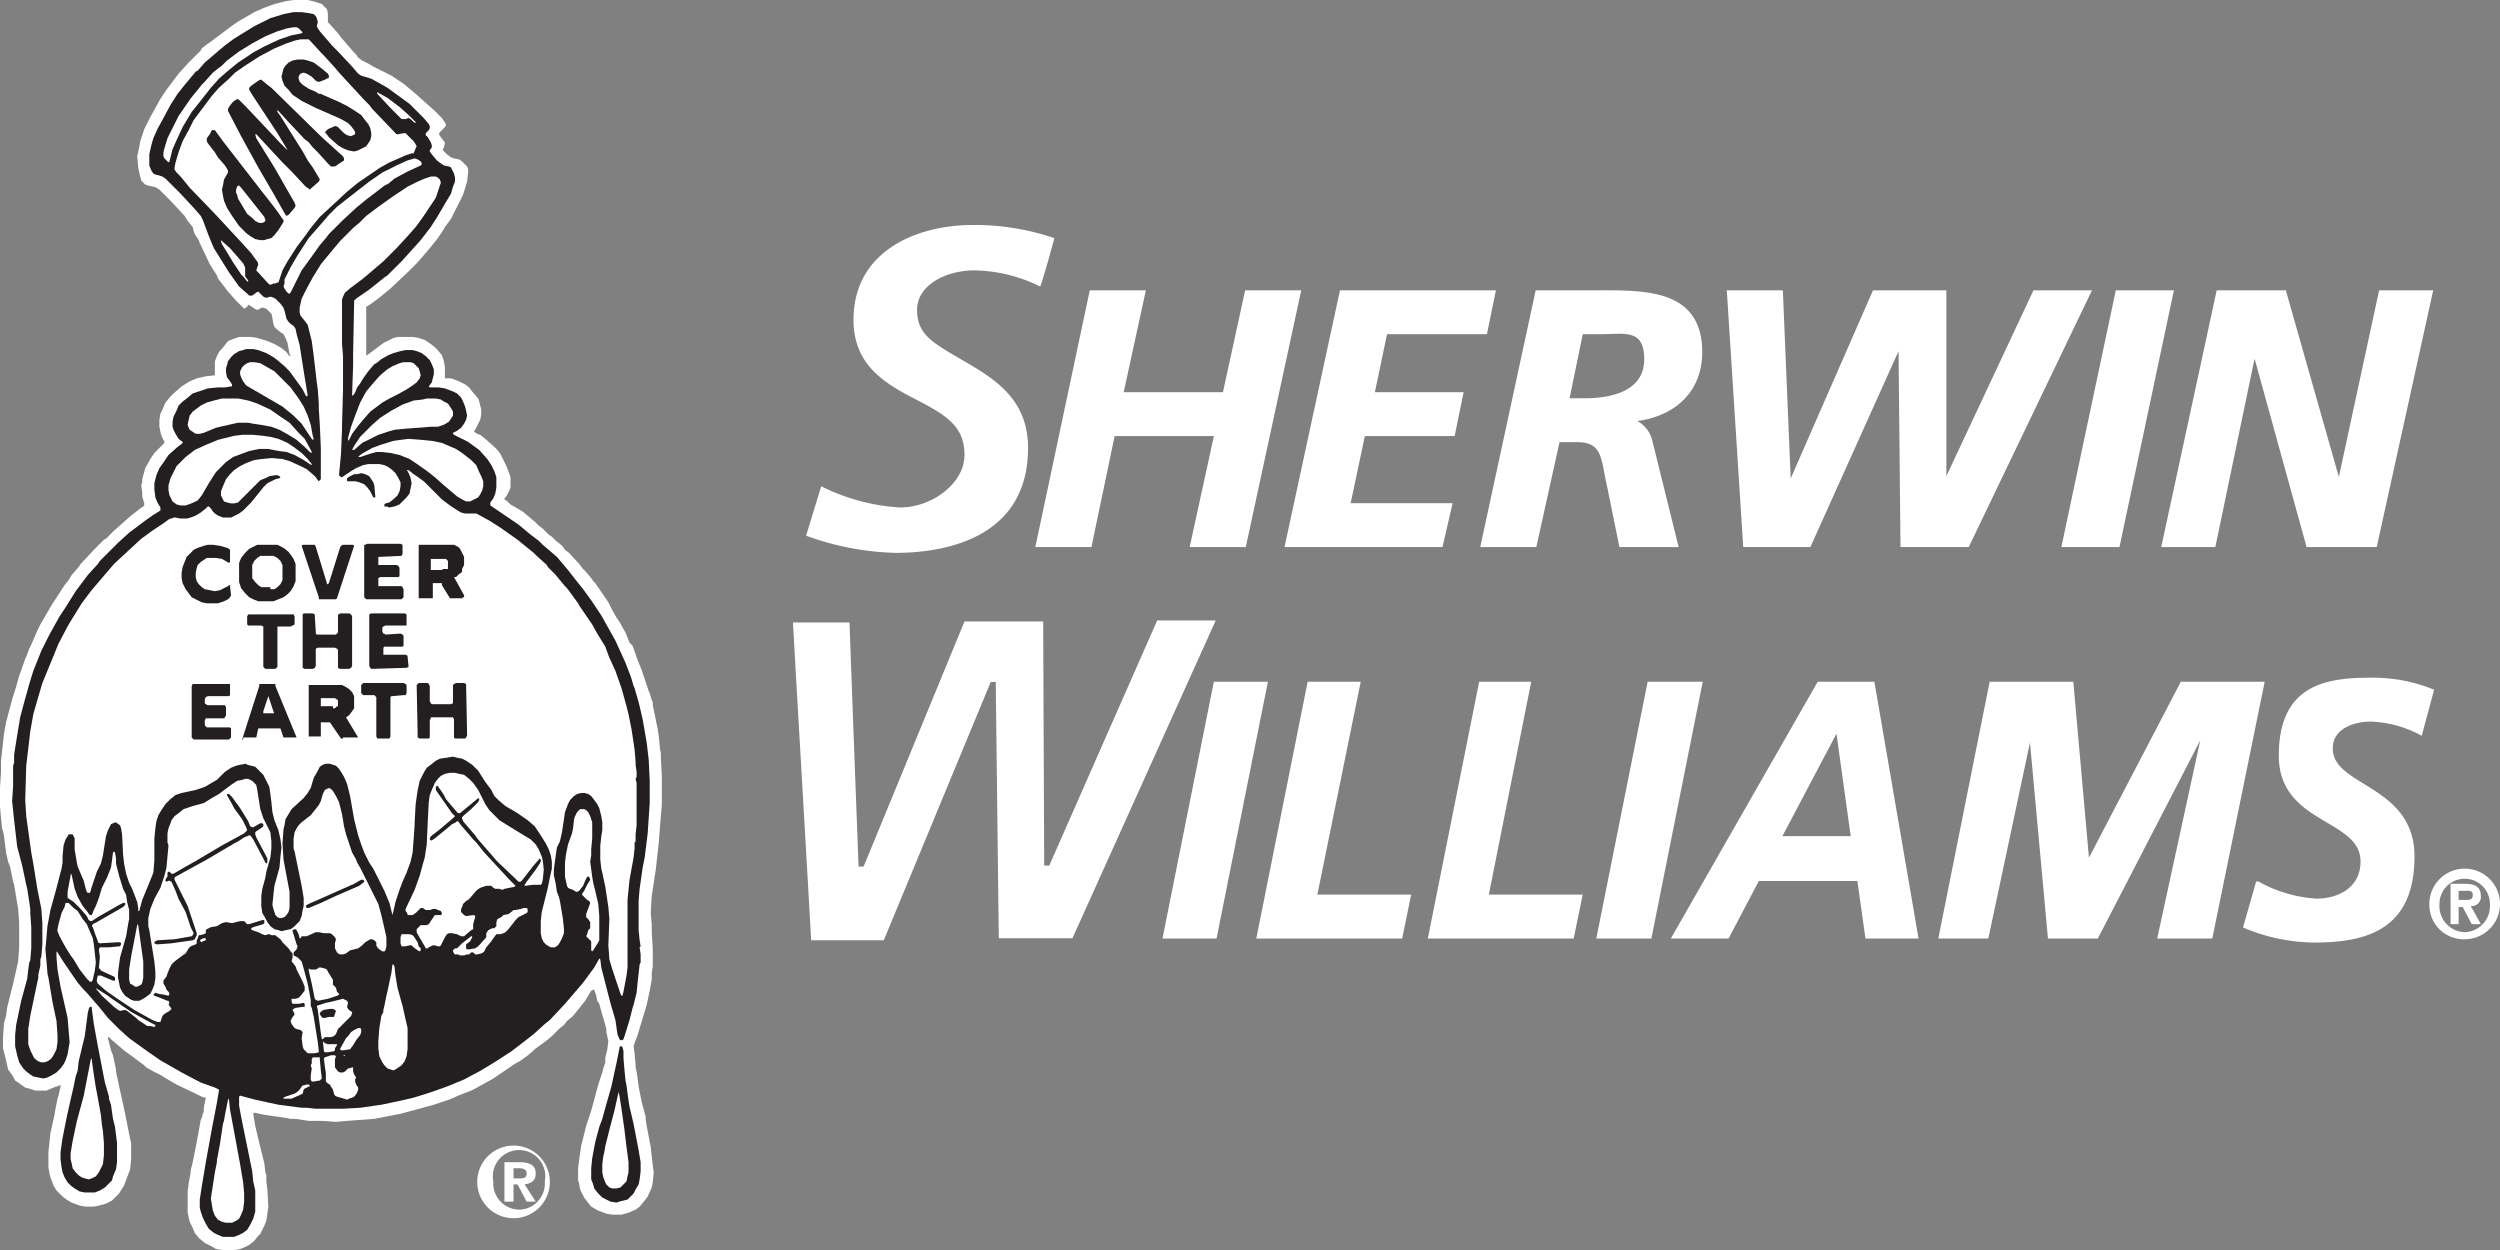 <svg xmlns="http://www.w3.org/2000/svg" viewBox="0 0 247.8 123.9"><rect x="0" y="0" width="247.8" height="123.9" fill="#808080" stroke="none"/><defs><style>.a,.c,.d{fill:#fff;}.b{fill:#231f20;}.c{isolation:isolate;}.d{stroke:#fff;stroke-miterlimit:3.86;stroke-width:0.45px;}</style></defs><polygon class="a" points="22.9 123.9 22 123.9 21.4 123.8 20.9 123.5 20.3 123.2 19.7 122.7 19.3 122.2 19.1 121.7 18.8 121.1 18.6 120.2 18.6 119.6 18.6 118.6 18.6 118.4 18.6 118.1 18.7 117.3 18.9 116.2 18.9 116 19.1 115.2 19.5 113.2 19.9 111 20 110.8 20.1 110.4 20.2 110.2 20.2 109.8 20.3 109.3 20.4 108.8 20.3 108.8 20 108.7 17.5 107.5 16.3 106.8 16 106.6 15.2 106.2 14.5 105.8 14.3 105.6 13.1 104.7 12.4 104.2 11.1 103.1 10.8 102.8 10.7 102.8 10.7 102.9 11 104.1 11.2 104.6 11.5 106 11.5 106.2 11.6 106.7 11.9 108.1 12.3 109.9 12.8 112.4 12.9 112.9 13 113.3 13 114 13 114.9 12.9 115.9 12.6 116.7 12.3 117.5 11.8 118.3 11.1 119 10.5 119.3 9.8 119.5 9.3 119.6 8.5 119.6 7.9 119.5 7.1 119.2 6.6 118.9 6.2 118.6 5.6 118 5.3 117.5 5 116.7 4.9 116.3 4.8 115.7 4.8 114.2 5 112.3 5.4 110.5 5.5 109.9 5.7 108.9 5.8 108.6 6 107.7 6 107.5 5.9 107.6 5.3 107.8 4.6 108.1 4.2 108.1 3.5 108.1 2.9 107.9 2.5 107.8 1.8 107.3 1.5 107.1 1.3 106.7 0.8 106 0.6 105.1 0.4 104.3 0.3 103.9 0.3 103.8 0.3 102.8 0.4 101.4 0.6 100.7 0.7 99.9 1.3 97.5 1.8 95.3 1.9 93.9 1.9 93.3 1.9 92.7 1.9 92.5 1.9 91.5 1.8 90.1 1.4 87.7 1.3 87.4 1 85.9 0.8 85.4 0.6 84.5 0.4 82.9 0.3 82.4 0.2 82.1 0 80 0 78.4 0 78.1 0.1 76.5 0.1 76 0.1 75.4 0.4 72.7 0.6 71.6 1 70.1 1.3 69 1.5 68.4 1.9 67 2.5 65.3 2.6 65.1 2.9 64.3 3.1 63.9 3.7 62.5 3.8 62.3 4 61.9 5.1 60 6.4 58 6.8 57.5 7.1 57 7.8 56.2 8 55.9 9.3 54.5 9.5 54.3 9.7 54.1 9.9 53.9 10.3 53.5 10.5 53.4 11.3 52.6 13 51.1 13.9 50.4 14.2 50.2 14.3 50.1 14.3 49.9 14.1 49.2 14.1 48.8 14 48.1 14.1 47.8 14.1 47.5 14.2 47.1 14.4 46.4 14.9 45.5 15.3 44.9 16 44.2 16.3 43.9 16.3 43.8 16 43.2 15.9 42.8 15.8 42.3 15.8 41.6 15.9 41 16.1 40.6 16.4 39.9 16.9 39.3 17.2 39 18 38.3 18.8 37.8 19.5 37.5 20.4 37.3 21.3 37.2 21.3 37.1 21.3 37 21.3 36.8 21.3 36.2 21.3 35.8 21.5 35.3 21.7 34.9 22.3 34.2 22.6 33.8 23.1 33.6 23.7 33.4 24.1 33.4 24.9 33.4 25.5 33.5 26.5 33.8 27.2 34.1 27.9 34.5 28.4 34.9 28.6 35.2 28.7 35.3 28.8 35.3 28.7 35.1 28.5 34 28.3 33.5 28.1 33.1 27.9 33 27.4 32.6 27.2 32.4 27.1 32.1 27 31.5 26.9 31.1 26.6 30.8 26.4 30.6 26.1 30.5 25.9 30.5 25.6 30.7 25.4 30.7 25.1 30.5 24.8 30.3 24.6 30.2 24.5 30.4 24.2 30.6 24.1 30.5 23.8 30.2 23.4 29.8 22.6 28.9 21.6 27.6 21.5 27.3 20.8 26.2 20 24.5 19.8 24.1 19.7 23.8 19.3 23.2 19.2 22.9 19.1 22.5 18.6 21.9 18.3 21.4 17 20 16.9 19.9 16.7 19.7 16.1 19.1 15.8 18.8 15.5 18.6 15.2 18.5 14.7 18.4 14.4 18.3 14.2 18.1 14 17.9 13.8 17.1 13.7 16.6 13.6 15.5 13.8 14.6 13.9 14 14.3 12.8 14.7 12 14.9 11.6 15.4 10.7 15.9 9.8 16.3 9.2 16.5 8.9 17.7 7.3 18.7 6.2 19 5.9 19.3 5.6 19.9 5 20 4.8 20.5 4.4 20.8 4.2 21.2 3.9 22.8 2.7 23.5 2.2 24 1.9 25.4 1.1 25.7 1 26.1 0.8 27.2 0.4 28.4 0.1 29.1 0 30.5 0 31.3 0.2 31.9 0.4 32.2 0.7 32.4 0.9 32.5 1.3 32.5 1.8 32.5 2 32.5 2.2 32.7 2.4 33.5 3.3 33.8 3.7 34.4 4.4 35 5.1 35.3 5.4 35.5 5.7 35.9 6 36.5 6.3 37 6.6 37.8 7 38.8 7.5 40 8.3 41.2 9.3 43.1 11 43.8 11.7 44.2 12.3 44.2 12.4 44.1 12.6 43.8 12.9 43.6 13.1 43.5 13.3 43.7 13.6 44 14 44.1 14.1 44.1 14.2 44 14.6 43.9 14.8 43.9 14.9 44.3 15.3 44.7 15.6 45 15.7 45.5 15.8 45.8 16 46 16.2 46.3 16.5 46.4 16.8 46.4 17.1 46.3 18 45.9 19.3 45.3 20.5 44.7 21.7 44.1 22.5 44 22.7 44 22.7 43.6 23.3 43.4 23.6 42.6 24.6 41.4 26 40.8 26.6 40.5 26.9 38.7 28.6 37.6 29.5 36.8 30.1 36.5 30.3 36.3 30.4 36.3 30.6 36.3 35.1 36.3 35.2 36.4 35.2 37.2 34.6 38 34 38.6 33.7 39 33.5 39.4 33.4 40.1 33.4 40.9 33.4 41.5 33.5 42.1 33.7 42.7 34.1 43.2 34.5 43.8 35.2 44 35.8 44.1 36.4 44.1 36.8 44.1 37.4 44.1 37.5 44.2 37.5 44.7 37.5 45.5 37.8 46.1 38.1 46.5 38.4 46.8 38.8 47.4 39.5 47.5 39.8 47.7 40.6 47.7 41.1 47.6 41.6 47.3 42.2 47.1 42.6 47 42.7 47 42.8 47.3 43 47.6 43.1 48.1 43.5 49 44.3 49.3 44.6 49.6 45 49.8 45.4 50.2 46.2 50.5 47 50.6 47.3 50.6 48.3 50.5 48.6 50.3 49 50.1 49.3 50 49.4 50 49.5 50.3 49.7 50.6 50 51.8 50.7 53 51.7 53.4 52.1 53.8 52.4 54.4 53 54.7 53.2 54.9 53.4 55.1 53.6 55.6 54 55.8 54.2 56 54.5 56.4 54.8 57.5 56 57.5 56 57.7 56.3 58 56.6 58.6 57.3 58.8 57.6 59 57.8 60.1 59.4 60.3 59.7 60.7 60.5 61.1 61.2 61.3 61.5 61.5 61.8 61.6 62 62 62.7 62.4 63.7 62.7 64 63.3 65.7 63.4 65.9 63.6 66.4 64.3 68.5 64.4 68.7 64.6 69.4 64.7 69.6 64.7 69.9 65.2 72.3 65.3 73 65.4 74 65.4 74.2 65.5 74.6 65.5 75 65.6 76.9 65.6 77.1 65.6 77.3 65.6 77.4 65.6 77.9 65.6 78.2 65.6 79.2 65.6 79.8 65.5 80.9 65.3 83.5 65 86.2 64.6 88.8 64.5 90.5 64.6 91.6 64.6 92 64.6 92.4 64.7 94 64.7 94.5 64.7 94.7 64.7 95.8 64.6 96.4 64.6 97.1 64.4 98.2 64.1 99.6 63.2 102.6 62.9 103.4 62.8 103.7 62.9 104.4 63 105.6 63 105.8 63.1 106.2 63.2 106.9 63.3 107.7 63.6 109.2 64 110.7 64 111 64.1 111.6 64.5 113.7 64.7 115.5 64.8 116.2 64.7 117.2 64.6 117.7 64.2 118.6 63.9 119 63.4 119.6 63 119.9 62.3 120.2 61.6 120.4 61.2 120.4 60.7 120.4 60.1 120.3 59.3 120 58.6 119.6 58.2 119.1 57.9 118.7 57.5 117.9 57.4 117.3 57.3 117 57.3 116.3 57.3 116 57.3 115.8 57.4 115 57.6 113.6 58.1 111.6 58.6 110.1 59.3 107.5 59.4 107.2 59.7 106.3 59.8 105.9 60 105.3 60 104.8 60.2 104 60.3 103.2 60.1 102.3 60.1 102 60 101.6 59.8 100.9 59.7 100.6 59.4 99.5 59.2 99.2 59.1 98.7 59 98.4 58.9 98.1 58.8 98.1 58.6 98.2 58 99.2 56.8 100.7 56.2 101.2 55.9 101.6 55.5 101.9 55.1 102.3 54.7 102.7 54.1 103.2 53 104 52.8 104.2 52.2 104.7 51.9 104.9 51.5 105.2 51.1 105.4 48.9 106.9 47.1 107.9 46.7 108.1 45.4 108.6 45.2 108.7 44.5 109 44.2 109.1 43 109.5 39.7 110.4 37.1 110.9 35.8 111 34.4 111.1 33.3 111.2 31.9 111.1 30.6 111.1 29.3 110.9 28.8 110.9 28.3 110.8 26.9 110.6 26.2 110.5 25.3 110.3 25.2 110.3 25.1 110.4 25.3 111.6 25.7 113.3 25.8 113.7 26.2 115.3 26.3 116.2 26.4 116.5 26.4 116.8 26.4 117.1 26.5 117.9 26.6 119.6 26.5 120.3 26.4 121 26.2 121.5 25.8 122.3 25.5 122.6 25.2 123 24.7 123.4 24.3 123.6 23.8 123.8 23.3 123.9 22.9 123.9 22.9 123.9"/><polygon class="b" points="22.7 122.6 22.1 122.6 21.6 122.4 21.2 122.2 20.7 121.8 20.4 121.3 20.1 120.7 19.9 120.1 19.8 119.7 19.8 118.9 20 117.6 20.4 115.2 21 111.9 21.5 109.3 21.7 108.1 21.7 108 21.3 107.8 19.9 107.3 18 106.3 15.9 105.1 14.6 104.2 12.8 102.9 11.8 102 10.7 100.9 9.9 99.9 8.6 98.4 8.3 98.1 7.7 97.4 6.4 95.5 6.2 95.2 5.7 94.4 5.6 94.3 5.6 94.4 5.6 94.9 5.7 96.1 6 97.8 6.7 100.9 6.8 102.1 6.9 103.3 6.8 103.9 6.7 104.5 6.5 105.1 6.3 105.5 6 105.9 5.6 106.3 5.1 106.6 4.7 106.8 4.3 106.9 3.8 106.8 3.3 106.7 3 106.5 2.6 106.2 2.3 105.9 1.9 105.3 1.7 104.6 1.5 103.7 1.5 102.6 1.6 101.6 2.1 99.2 2.7 97 2.8 96.1 2.9 95.4 3 95.2 3.1 94 3.1 91.9 3 90.5 3 90.1 2.9 89.4 2.7 88.1 2.6 87.7 2.2 85.8 1.7 83.9 1.4 81.3 1.2 79.4 1.3 77.9 1.3 77.7 1.3 76.9 1.3 75.9 1.4 75.6 1.4 74.8 1.7 72.9 2 71.1 2.4 69.6 2.9 67.8 3.3 66.5 4.1 64.5 4.9 62.9 5.9 61.1 6.5 60.2 7.5 58.6 8.7 57 9.7 55.9 9.9 55.6 10.2 55.3 11.4 54.1 11.7 53.8 12.8 52.8 14.4 51.6 15.1 51.1 15.9 50.6 15.9 50.5 15.9 50.3 15.6 49.8 15.4 49.3 15.3 48.5 15.3 47.9 15.5 47.1 15.8 46.4 16.3 45.7 16.7 45.1 17.6 44.3 18 44 18.1 43.9 18.1 43.8 17.7 43.5 17.4 43 17.2 42.6 17.1 42.3 17.1 41.8 17.2 41.3 17.5 40.7 17.7 40.2 18.1 39.8 18.5 39.5 19.1 39 19.7 38.8 20.6 38.5 21.6 38.4 22.3 38.4 22.9 38.3 23 38.3 23 38.1 22.8 37.8 22.5 37.4 22.4 36.9 22.4 36.5 22.5 36.2 22.6 35.8 22.9 35.4 23.2 35.1 23.7 34.8 24.1 34.7 24.4 34.6 25.1 34.6 25.6 34.7 26.4 35 27.1 35.4 27.5 35.7 28.2 36.3 28.7 36.8 29.5 37.9 30 38.6 30.3 39.2 30.4 39.3 30.5 39.2 30.4 38.6 30.2 37.4 29.9 35.5 29.7 34.2 29.4 33.1 29.3 32.6 29.1 32.3 28.8 32.1 28.6 31.9 28.4 31.6 28.3 31.2 28.2 30.8 28.1 30.5 27.8 30.1 27.3 29.6 27.1 29.5 26.8 29.4 26.5 29.5 26.3 29.5 26.1 29.4 25.7 29 25.6 28.9 25.4 29 25 29.3 24.9 29.3 24.7 29.3 24.5 29.1 23.7 28.4 22.7 27 21.7 25.4 21.2 24.6 20.7 23.4 20.1 21.8 19.9 21.4 19.2 20.6 17.9 19.2 16.4 17.7 16.1 17.5 15.8 17.4 15.4 17.3 15.2 17.2 15 16.9 14.8 16.4 14.8 15.8 14.8 15.3 15 14.4 15.2 13.7 15.6 12.8 16.2 11.7 16.9 10.4 17.6 9.3 18.4 8.3 19.4 7.1 19.6 7 20.3 6.2 21.7 5 22.3 4.5 23.1 3.9 23.9 3.4 25.2 2.6 26.8 1.8 28.1 1.4 29.1 1.2 29.9 1.2 30.6 1.3 31.1 1.4 31.3 1.6 31.4 1.8 31.5 2.2 31.4 2.6 31.5 2.8 31.7 3.1 32.9 4.5 33.5 5.1 34.9 6.6 35.5 7.3 35.8 7.5 36.8 7.8 37.7 8.3 38.4 8.7 39.5 9.5 40.6 10.3 42 11.7 42.5 12.3 42.6 12.5 42.6 12.7 42.5 12.9 42.2 13.2 42.2 13.4 42.4 13.6 42.7 14.1 42.8 14.4 42.8 14.6 42.6 14.9 42.6 15 42.8 15.3 43.3 15.9 43.7 16.2 44 16.4 44.5 16.5 44.7 16.6 44.9 17 45 17.2 45.1 17.6 45.1 18 44.9 18.5 44.7 19.2 44.1 20.2 43.4 21.4 42.7 22.5 41.7 23.8 40.8 24.8 39.9 25.8 38.7 27 38.4 27.3 38.1 27.5 36.6 28.7 35.3 29.6 35.1 29.8 35.1 30.1 35 35.1 35 36.2 34.9 39.1 34.9 39.2 35 39.2 35.2 38.9 35.4 38.4 35.7 38 36 37.5 36.5 36.8 37.1 36.1 37.3 36 37.8 35.6 38.5 35.2 39 35 39.7 34.8 40.2 34.7 40.9 34.7 41.3 34.8 41.8 35 42.2 35.3 42.6 35.7 42.8 36.1 43 36.6 43 37.1 42.9 37.5 42.8 37.9 42.5 38.3 42.5 38.3 42.6 38.4 43.5 38.4 44.1 38.5 44.9 38.8 45.3 39 45.7 39.4 45.9 39.8 46.1 40.3 46.2 40.7 46.3 41.2 46.2 41.6 46 42 45.7 42.4 45.3 42.7 44.9 42.9 44.9 43 45 43.1 45.4 43.3 45.8 43.5 46.4 43.8 47.5 44.6 48.3 45.5 48.7 46.1 49 46.7 49.2 47.3 49.2 47.7 49.2 48.3 49.1 48.9 48.9 49.4 48.6 49.8 48.6 50 48.6 50.1 51.4 52 52.6 53 53.4 53.6 53.8 54 55.2 55.2 56.3 56.5 57 57.4 57.8 58.4 58.6 59.5 59.6 61 61 63.5 62 65.7 62.5 67 62.6 67.3 62.8 68 62.9 68.2 63.3 69.6 63.4 70 63.7 71.3 64.1 73.6 64.3 75.3 64.4 77.4 64.4 79.6 64.2 82.6 64 84.2 63.9 85 63.7 86 63.6 86.7 63.4 88.1 63.3 89.3 63.3 89.6 63.3 89.8 63.3 92.2 63.4 93.2 63.5 93.8 63.4 93.9 63.5 94.6 63.5 95.2 63.5 95.4 63.4 95.6 63.2 97.4 63.1 98.4 62.8 99.6 62.7 99.9 62.4 101.1 62 102.4 61.8 103 61.7 103.1 61.5 103.1 61.4 103 61.2 102.5 61 101.1 60.5 99.4 59.6 95.9 59.5 95.1 59.4 95 59.4 95 59.3 95.2 58.9 95.9 57.8 97.4 56.6 98.8 56 99.5 54.5 101.1 54 101.5 52.9 102.5 52 103.2 50.7 104.2 49 105.3 47.5 106.2 46 107 44.3 107.7 42.6 108.3 41 108.8 39.7 109.1 37.8 109.5 35.7 109.8 34 109.9 31.3 109.9 30.4 109.8 29.9 109.8 27.6 109.5 25.3 109 23.8 108.6 23.7 108.7 23.7 108.8 23.7 109.2 23.7 109.6 23.9 110.7 25 116.1 25.1 117.1 25.3 118 25.3 119.4 25.3 120.1 25.1 120.8 24.8 121.4 24.5 121.9 24.1 122.2 23.7 122.4 23.2 122.6 22.7 122.6 22.7 122.6"/><polygon class="a" points="22.8 121.2 22.4 121.2 22 121.1 21.6 120.9 21.3 120.5 21.1 120 21 119.4 20.9 118.8 21.1 117.5 21.3 116.2 21.5 115.2 21.5 115 21.8 113.4 22.1 111.4 22.2 111.1 22.3 110.5 22.6 109 22.6 108.9 22.7 109 22.8 110 23.1 111.6 23.8 115.4 23.9 116 24.1 117.2 24.2 118.3 24.2 119.1 24.1 119.9 23.9 120.4 23.7 120.8 23.4 121 23 121.2 22.8 121.2 22.8 121.2"/><polygon class="b" points="61.1 119.2 60.5 119.1 60.1 118.9 59.7 118.7 59.3 118.3 58.9 117.8 58.8 117.4 58.6 116.9 58.6 116.2 58.6 116 58.6 115.8 58.7 114.8 59 113.2 59.4 111.7 59.7 110.9 60 109.8 60.6 107.7 61.1 105.4 61.4 103.9 61.4 103.8 61.5 103.7 61.6 103.7 61.7 103.8 61.8 104.2 61.8 104.9 61.9 106.1 62 107.1 62.1 107.6 62.3 109.1 62.4 109.7 62.8 111.4 63.3 114 63.5 115.2 63.5 116.1 63.4 116.9 63.3 117.4 63 117.9 62.8 118.3 62.5 118.6 62.2 118.9 61.8 119 61.4 119.1 61.1 119.2 61.1 119.2"/><polygon class="b" points="9.1 118.2 8.4 118.2 7.9 118.1 7.4 117.8 7 117.5 6.7 117.2 6.4 116.7 6.2 116.2 6.1 115.7 6 114.9 6 114.2 6.2 112.8 6.6 110.8 7 109 7.3 107.7 7.5 106.7 7.7 106.1 7.8 105.2 8.4 102.7 8.7 100.4 8.8 100 8.9 99.8 9 99.8 9.1 99.8 9.1 100 9.3 101.5 9.7 103.7 10.4 107.3 10.8 108.7 10.8 108.9 11 109.5 11.2 110.9 11.4 111.7 11.6 113.3 11.6 114.3 11.6 115.2 11.5 115.9 11.2 116.6 11.1 117 10.7 117.4 10.5 117.6 10.4 117.7 9.9 118 9.4 118.2 9.1 118.2 9.1 118.2"/><polygon class="a" points="61.1 117.8 60.7 117.8 60.4 117.7 60.1 117.4 60 117.2 59.8 116.7 59.7 116.2 59.7 115.4 59.8 114.6 59.9 114.2 60 113.6 60.5 111.6 60.9 110.1 61.3 108.3 61.3 108.2 61.4 108.6 61.6 109.9 61.9 112 62 112.9 62.3 115.2 62.3 115.8 62.3 115.9 62.3 116.2 62.2 116.6 62.1 117.1 61.8 117.4 61.5 117.7 61.1 117.8 61.1 117.8"/><polygon class="a" points="8.8 116.9 8.4 116.8 8.1 116.7 7.8 116.5 7.5 116.2 7.2 115.8 7.1 115.3 7 114.9 7 114.3 7.2 113.1 7.6 111.2 8.3 108.6 9 105 9.1 104.9 9.1 105.1 9.3 106.5 9.5 107.8 9.6 108.3 10 110.5 10.1 111.5 10.2 112.1 10.3 113.3 10.3 114.5 10.2 115.4 10 115.8 9.8 116.2 9.5 116.6 9.1 116.8 8.8 116.9 8.8 116.9"/><polygon class="a" points="34.4 109 34.1 108.9 33.4 108.7 33.2 108.6 33.1 108.4 33 108 32.8 107.7 32.7 107.5 32.5 107.4 32.3 107.2 32.3 106.4 32.2 105.7 32.1 104.9 32.2 104.8 32.5 104.7 32.8 104.6 33.2 104.6 33.3 104.7 33.2 105 33.2 105.6 33.2 105.8 33.5 106.2 33.7 106.3 34 106.3 34.2 106.2 34.5 105.9 34.6 105.9 34.9 105.8 35 105.8 35 106 35 106.2 35.1 106.5 35.3 106.8 35.2 107 35.2 107.2 35.3 107.5 35.5 107.8 35.5 108 35.4 108.3 35.2 108.6 35.1 108.7 34.9 108.8 34.6 108.9 34.4 109 34.4 109"/><polygon class="a" points="28.9 108.9 28.7 108.9 28.4 108.9 28.1 108.9 28.1 108.8 28.3 108.7 29.2 108.4 29.5 108.2 29.7 108 29.9 107.7 30 107.6 30.4 107.5 30.6 107.5 30.7 107.6 30.7 107.7 30.6 107.7 30.2 107.9 30.1 108 30 108.4 29.8 108.5 28.9 108.9 28.9 108.9"/><polygon class="a" points="31.1 107.2 30.9 107.2 30.8 107 30.8 106.6 30.9 105.9 30.8 105.6 30.9 105.4 30.9 105 31 104.8 31.1 104.8 31.5 104.8 31.7 104.8 31.7 105 31.8 106.1 31.9 106.9 31.8 107 31.7 107.1 31.1 107.2 31.1 107.2"/><polygon class="a" points="39 106.1 38.7 106 38.4 105.9 38.1 105.6 37.9 105.3 37.6 104.7 37.5 103.9 37.5 103.2 37.6 101.9 37.8 100.7 38 100.3 38 100.1 38.1 99.7 38.3 98.7 38.4 98.3 38.8 96.4 38.9 95.6 39 95.6 39.1 95.8 39.2 96.7 39.4 97.9 39.7 99 39.9 99.7 40.1 100.6 40.4 101.9 40.4 102.8 40.4 104 40.3 104.7 40.1 105.2 39.8 105.6 39.5 105.8 39.2 106 39 106.1 39 106.1"/><polygon class="a" points="4.4 105.3 4.1 105.3 3.8 105.2 3.4 104.9 3.2 104.5 3 104.1 2.8 103.5 2.8 102.9 2.8 102 3 100.7 3.5 98.3 3.8 96.9 3.8 96.6 4 95.7 4 95.1 4.1 94.8 4.2 93.6 4.2 91.5 4.1 90.1 3.7 88.1 3.3 85.6 3.1 84.5 2.6 80.9 2.5 79.3 2.6 75.9 3 72.5 3.3 70.8 3.7 69.4 4.2 67.7 4.9 66 5.8 63.8 6.8 61.9 8.1 59.8 9 58.6 10.1 57.3 11.3 55.9 12.7 54.6 14 53.4 15.1 52.6 16.3 51.8 16.7 51.5 16.9 51.4 17 51.4 17.2 51.3 17.4 51.3 17.9 51.4 18.5 51.4 18.9 51.3 19.4 51.1 19.9 50.8 20.4 50.4 20.6 50.2 20.7 50.2 20.9 50.4 21.1 50.7 21.3 50.9 21.6 51.1 22.1 51.3 22.3 51.3 22.9 51.3 23.3 51.1 23.7 50.9 24.1 50.6 24.9 49.8 26.1 48.3 26.5 47.9 26.9 47.7 27.3 47.5 27.7 47.4 27.8 47.3 27.7 47.2 27.5 47.1 27.3 47.1 26.7 47.2 26.3 47.4 25.8 47.6 25.4 48 24.3 49.1 24 49.4 23.6 49.8 23.2 49.9 22.9 49.9 22.5 49.8 22.2 49.7 22.1 49.5 21.9 49.1 21.9 48.7 22.1 48.2 22.4 47.5 22.8 47 23.2 46.6 23.8 46.2 24.4 45.9 25.2 45.6 25.9 45.5 26.9 45.4 28 45.5 28.7 45.7 29.8 46.2 30.4 46.5 31.1 47.1 31.3 47.3 31.5 47.6 31.6 47.7 31.7 47.6 31.8 47.5 31.8 47.2 31.8 44.4 31.7 42.1 31.6 40.5 31.6 40 31.5 38.6 31.4 37.9 31.1 35.3 30.9 33.8 30.7 33 30.5 32.2 30.2 31.8 29.8 31.3 29.7 31 29.7 30.9 29.7 30.5 29.9 29.6 30.4 28.6 31 27.5 31.8 26.2 32.7 25.1 33.7 23.9 35.1 22.5 35.6 22.1 36.3 21.4 37.5 20.5 38.9 19.5 40.4 18.5 41.4 18 42.1 17.7 42.7 17.5 43.2 17.5 43.4 17.6 43.6 17.8 43.7 18.1 43.5 18.7 43.2 19.6 42 21.4 41.5 22.1 41.2 22.5 40.5 23.3 39.3 24.6 38 25.9 36 27.6 34.8 28.5 34.2 29 34 29.4 33.9 29.7 33.9 30 33.9 34.1 34 35.3 34 35.5 34 35.8 34 38.6 33.9 42.2 33.9 42.6 33.8 45 33.6 47.1 33.7 47.2 33.8 47.3 33.9 47.3 34.8 46.7 35.3 46.4 36 46.1 36.5 46 36.8 46 37.6 46 38.1 46.1 38.5 46.3 38.9 46.6 39.2 46.9 39.5 47.4 39.7 47.8 39.7 48.2 39.6 48.7 39.4 49.1 39.1 49.4 38.6 49.8 38.2 49.9 38.1 50 38.1 50.2 38.3 50.2 38.6 50.3 39.1 50.2 39.6 50 39.9 49.7 40.3 49.3 40.6 48.9 40.7 48.4 40.8 47.9 40.7 47.4 40.6 47.1 40.4 46.7 40.3 46.6 40.5 46.6 41 47 41.3 47.2 42 47.7 42.3 48 43.3 49 43.8 49.5 44.6 50.1 45.2 50.5 45.7 50.8 46.1 50.9 46.6 50.9 47.2 50.9 47.4 51 48.5 51.6 49.6 52.3 51.3 53.5 52.9 54.8 53.2 55.1 54.2 56 54.3 56.2 55 56.9 56 58.1 56.2 58.3 56.5 58.7 57.3 59.8 57.4 60 58.7 61.9 59.2 62.8 60 64.1 60.4 65.2 60.5 65.4 61 66.5 61.6 68.2 62.1 70 62.3 70.8 62.6 72.3 62.9 74.3 63 75.5 63 75.8 63.1 76.5 63.1 77 63 77.2 63.1 77.6 63.1 79.9 63.1 80.8 63.1 81.8 63 82.7 63 83.4 62.9 83.5 62.9 84.1 62.8 85 62.4 87.2 62.2 89.2 62.2 89.7 62.2 92.2 62.2 94.8 62.2 95.9 62.1 96.7 61.8 98.3 61.7 98.7 61.6 98.7 61.5 98.5 61.1 97.3 60.7 96.1 60.4 95.1 60.3 93.7 60.4 91.1 60.3 89.9 60 87.9 59.7 86.5 59.6 86.1 59.5 85.2 59.5 83.8 59.6 82.9 59.7 82.3 59.7 81.5 59.6 80.9 59.4 80.1 59.2 79.7 58.9 79.3 58.6 78.9 58.3 78.7 57.9 78.6 57.6 78.6 57.2 78.7 56.9 78.9 56.5 79.3 56.3 79.7 56 80.5 55.9 81.2 55.7 82.5 55.5 83.4 55.2 84 55 85.4 54.9 86.2 54.9 86.8 55 87.2 55.1 87.7 55.2 88.4 55.4 88.9 55.5 89.3 55.8 91.1 55.9 92.1 55.9 92.5 55.7 93 55.5 93.4 55.3 93.7 55 93.9 54.9 93.9 54.6 93.9 54.4 93.8 54.1 93.6 53.9 93.4 53.7 93 53.6 92.5 53.6 91.9 53.6 91.3 53.7 90.4 54.3 88 54.5 87 54.7 86.1 54.7 85.4 54.6 84.8 54.4 84.2 54.1 83.6 53.6 82.8 53 81.9 52.3 81.3 51.3 80.6 50.1 79.9 49.4 79.3 49 78.9 48.7 78.3 48.1 77.5 47.4 76.4 46.8 75.8 46.2 75.4 45.8 75.2 45.3 75.1 44.9 75 44.3 75.1 43.6 75.2 43.2 75.4 42.7 75.8 42.3 76.1 42 76.6 41.8 77 41.6 77.4 41.4 78.3 41.2 79.7 41.1 81.5 41.1 81.7 41 83.2 40.9 84.5 40.7 85.4 40.3 86.5 39.9 87.4 39.6 88.2 39.2 89.4 39 90.3 38.9 90.7 38.9 90.7 38.6 89.5 38.1 88.3 37.6 87.3 37 86.1 36.6 85.5 36.1 84.5 35.8 83.7 35.5 82.8 35.1 81.2 34.7 78.9 34.4 77.7 34.1 77 33.8 76.5 33.6 76.2 33.5 76.1 33.3 75.9 33 75.8 32.7 75.7 32.3 75.7 32 75.8 31.7 76 31.5 76.4 31.1 77.1 30.8 78.1 30.5 78.6 30.1 79.1 28.9 80.2 28.6 80.7 28.3 81.2 28.2 81.8 28.1 82.2 28 83.6 28.1 85.2 28.7 88.4 28.7 89.6 28.7 90 28.6 90.4 28.4 90.7 28.2 90.9 27.9 91 27.7 91 27.5 90.9 27.3 90.7 27.2 90.4 27.1 90.1 27 89.7 27.1 88.7 27.2 87.8 27.7 86 27.8 84.9 27.9 84 27.8 83.2 27.6 82.3 27.2 81.3 27 80.5 26.9 79.5 26.8 78.7 26.7 78 26.4 77.4 26.1 76.8 25.7 76.4 25.3 76 24.9 75.9 24.5 75.8 24.4 75.7 23.8 75.8 23.4 75.9 22.9 76.1 22.3 76.5 21.5 77.3 20.8 77.7 20.3 78 19.4 78.3 18 78.6 17.4 78.8 16.9 79.2 16.4 79.7 16 80.3 15.7 80.8 15.5 81.4 15.4 82.1 15.3 83.1 15.3 83.9 15.3 85.3 15.2 86.5 15 87 14.1 89.2 13.8 90.3 13.7 90.3 13.7 90 13.6 89.4 13.1 88.1 12.8 87.5 12.5 86.6 12.3 85.6 12.2 84.7 12.1 82.7 12 82.1 11.9 81.8 11.6 81.6 11.5 81.5 11.2 81.6 11 81.7 10.9 81.9 10.7 82.3 10.5 82.9 10.2 84.8 10 85.6 9.6 86.4 9.5 86.7 9.2 87.6 9 88.2 9 88.3 8.9 88.5 8.7 88.5 8.6 88.4 8.5 88.1 8.3 87.3 7.7 85.9 7.6 85.4 7.4 84.2 7.4 83.1 7.3 82.9 7.2 82.7 7 82.7 6.8 82.7 6.7 82.9 6.5 83.2 6.3 83.8 6.2 84.9 6.2 85.5 6.1 86.1 5.5 88.4 5 90.2 4.7 91.8 4.6 93 4.5 94.1 4.6 95.2 4.7 96.4 4.7 96.5 4.8 96.9 5.2 99.3 5.6 101.2 5.7 102.6 5.7 103.3 5.6 104 5.3 104.6 5.1 104.9 5 105 4.7 105.2 4.4 105.3 4.4 105.3"/><polygon class="a" points="34.2 104.7 34 104.6 34 104.6 34.2 104.6 34.2 104.6 34.2 104.7 34.2 104.7"/><polygon class="a" points="31 104.4 30.5 104.4 30.4 104.3 30.1 104 30 103.7 29.9 102.9 30 102.3 29.9 102.2 29.8 102.1 29.4 102 29.2 101.9 28.9 101.5 28.8 101.2 28.9 101 29 100.8 29.1 100.7 29.2 100.5 29 100.1 29.1 100 29.3 99.9 30 99.8 30.2 99.8 30.2 99.6 30.2 99.5 30.1 99.4 29.6 99.5 29.1 99.5 29 99.5 28.9 99.3 28.9 99.1 28.9 99 29 99 29.3 99 29.6 98.9 29.8 98.7 30.2 98.2 30.2 98.1 30.2 97.8 30 97.3 29.6 96.5 29.4 96.1 29.3 95.8 29 95.4 28.9 95.3 29 94.9 29 94.7 29 94.5 28.8 94.3 28.6 94 28 93.4 27.8 93.1 27.4 92.8 27.3 92.7 26.9 92.7 26.7 92.6 26.6 92.6 26.3 92.7 26 92.6 25.6 92.4 25 92.2 24.9 92.1 24.9 92 25.1 91.9 26.1 91.6 26.2 91.5 26.2 91.3 26.2 91.2 26 91.2 24.7 91.6 24.5 91.6 24.4 91.5 24.2 91.3 24.1 91.3 23.8 91.3 23.4 91.4 23 91.5 22.4 91.4 22 91.5 21.5 91.8 20.9 91.9 20.5 92.1 20.4 92.2 20.4 92.5 20.2 92.6 19.8 92.7 19.7 92.7 19.6 93 19.5 93.2 19.5 93.4 19.5 93.5 19.4 93.6 18.9 93.8 18.7 94 18.4 94.5 18.1 94.7 17.3 95.3 17 95.6 16.8 96 16.6 96.5 16.5 96.8 16.2 97.2 16.2 97.3 16.2 97.5 16.4 97.8 16.5 98.1 16.7 98.3 16.8 98.5 16.7 98.7 16.7 98.7 16.3 98.6 15.7 98.5 15.4 98.4 15.3 98.5 15.2 98.6 15.3 98.7 15.6 98.8 16.6 99.2 16.7 99.2 16.8 99.4 16.7 99.6 16.8 99.7 17 100 16.9 100.1 16.8 100.2 16.3 100.5 16.1 100.7 16 101 15.9 101.3 15.8 101.3 15.6 101.3 15.1 101.1 13.3 100.1 11.5 98.9 10.5 98.2 9.7 97.5 9.6 97.3 9.6 97.1 9.7 96.7 9.8 96.7 10 96.7 11.2 97.2 11.4 97.2 11.4 97.1 11.4 96.9 11.3 96.8 10 96.2 9.9 96 9.8 96 9.9 94.9 9.8 94.1 9.9 93.9 10 93.9 10.4 93.9 10.8 93.9 11.8 93.8 11.9 93.8 12 93.6 12 93.5 11.9 93.4 11.6 93.4 9.9 93.5 9.7 93.4 9.7 93.3 9.4 92.5 9.2 91.9 9.1 91.8 9.2 91.6 9.6 91.4 12.2 89.9 12.4 89.7 12.4 89.6 12.4 89.5 12.2 89.5 11.8 89.7 9.7 90.9 9.1 91.3 9 91.3 8.8 91.2 8.6 90.8 8 90.1 7.3 89.4 6.7 89 6.7 88.9 6.7 88.4 6.9 87.3 7 86.8 7 86.6 7.1 86.7 7.4 88.1 7.7 88.9 8.2 89.8 8.6 90.3 8.9 90.7 9 90.7 9.1 90.7 9.3 90.2 9.5 89.8 9.8 89 10.1 88 10.4 87.4 10.6 87 11 86 11.1 85.3 11.2 84.5 11.3 84.4 11.4 84.5 11.5 85.1 11.5 85.6 11.8 86.8 12.2 88.1 12.5 88.7 12.6 89.4 12.8 90.2 12.8 91.1 12.7 91.6 12.5 92.8 11.9 94.9 11.7 96.4 11.7 96.9 11.8 97.4 11.9 97.9 12.1 98.3 12.4 98.7 12.7 98.9 13 99.1 13.3 99.2 13.8 99.2 14.2 99 14.5 98.8 14.9 98.5 15.1 98.1 15.3 97.6 15.4 97 15.4 96.3 15.3 95.3 14.8 92.2 14.7 91.8 14.7 91 14.9 90.1 15.3 89.1 15.9 88 16.3 86.8 16.5 86 16.6 84.9 16.7 83.8 16.6 83.5 16.6 82.6 16.7 82.1 16.9 81.6 17 81.3 17.3 80.9 17.7 80.6 18.2 80.2 19.1 79.9 20.2 79.6 21 79.1 21.7 78.7 22.9 77.8 23.5 77.4 24 77.3 24.3 77.2 24.6 77.2 25 77.4 25.1 77.5 25.4 77.8 25.5 78.3 25.8 80.2 26.1 81.1 26.6 82.1 26.8 82.5 26.9 83.4 26.9 84.1 26.8 85 26.4 86.4 26.3 87 26 88.1 25.9 88.8 25.9 89.8 26 90.5 26.3 91 26.5 91.4 26.8 91.8 27.2 92.1 27.6 92.2 27.9 92.3 28.3 92.2 28.8 92.1 29.1 91.9 29.4 91.6 29.7 91.3 29.9 90.8 30 90.2 30.1 89.8 30.1 89 29.9 87.8 29.2 84.4 29.1 84.1 29.1 83.1 29.2 82.5 29.4 82.1 29.6 81.8 29.9 81.5 30.8 80.8 31.2 80.3 31.6 79.8 31.8 79.4 32 78.7 32.2 78.3 32.4 78.2 32.6 78.1 32.8 78.2 33 78.4 33.3 78.9 33.6 79.5 33.9 80.7 34.1 81.9 34.3 82.7 34.6 83.6 34.9 84.5 35.3 85.2 35.4 85.5 35.7 86 36.5 87.6 37.5 89.6 37.8 90.7 38.1 92 38.3 92.9 38.3 93.8 38.2 94.2 38.1 94.3 37.9 94.3 37.6 94.1 37.4 93.9 37.3 93.7 37.3 93.4 37.1 93.2 36.9 93.1 36.7 93.1 36.2 93.4 35.9 93.7 35.5 94 34.7 94.2 34.3 94.5 34 94.6 33.7 94.6 33.5 94.5 33.4 94.4 33.2 94 33.2 93.5 33.3 93.1 33.2 92.9 32.9 92.6 32.7 92.5 32.5 92.5 32.1 92.5 31.6 92.4 31.3 92.4 30.4 92.8 30 92.8 29.9 92.8 29.8 93 29.7 93 29.6 92.6 29.4 92.2 29.3 92.1 29.2 92.1 29 92.2 29 92.3 29.4 93.6 29.5 93.8 29.4 94.1 29.1 94.4 29.1 94.6 29.1 94.7 29.5 94.9 29.7 95.1 29.9 95.3 30.1 96 30.5 97.5 30.8 99.1 30.8 99.6 30.8 99.7 30.9 99.9 31.1 100.8 31.5 103.3 31.6 104.2 31.6 104.3 31.2 104.4 31 104.4 31 104.4"/><polygon class="a" points="32.2 104.3 32.1 104.2 32.1 104.1 32 103.2 32 103.2 32.2 103.4 32.5 103.5 33 103.5 33.3 103.5 33.4 103.5 33.4 103.6 33.2 103.9 33.2 104.1 33.1 104.2 32.5 104.3 32.2 104.3 32.2 104.3"/><polygon class="a" points="34 104.1 33.8 104.1 33.7 104 33.8 103.8 34.3 102.9 34.5 102.7 34.8 102.3 35.1 102.1 35.5 101.9 35.7 101.9 35.8 102 35.8 102.1 35.8 102.3 35.7 102.6 35.3 103.1 35 103.6 34.7 104 34.1 104.1 34 104.1 34 104.1"/><polygon class="a" points="32 103 31.9 103 31.8 102.4 31.5 100.1 31.4 99.7 32.3 99.4 32.8 99.3 34 99 34.2 99.1 34.4 99.2 34.5 99.4 34.4 99.8 34.5 100 34.7 100.2 34.9 100.3 34.9 100.4 34.8 100.7 33.5 102 33.3 102.5 33.1 102.7 32.8 102.8 32.2 102.8 32.1 102.9 32 103 32 103"/><polygon class="a" points="15.3 101.8 14.9 101.7 14.6 101.7 14.3 101.5 13.7 101.1 13.5 100.9 12.6 100.2 12.4 100.1 11.9 100.2 11.7 100.1 11.3 99.8 10.1 98.7 9.6 98.1 9.5 98 9.6 98 10.7 98.7 11.1 99 13 100.3 13.9 100.8 15 101.4 15.4 101.6 15.4 101.7 15.3 101.8 15.3 101.8"/><polygon class="b" points="32.2 100.9 32 100.9 31.8 100.7 31.7 100.5 31.7 100.4 31.9 100.2 32.1 100.1 32.7 100 33 100 33.2 100.1 33.3 100.2 33.2 100.5 33.1 100.8 33 100.8 32.6 100.8 32.2 100.9 32.2 100.9"/><polygon class="a" points="31.5 99.2 31.3 99.1 31.2 99 30.9 97.5 30.6 96.2 30.6 96 30.8 96.1 31.1 96.1 31.3 96.1 31.5 96 31.6 95.9 31.8 95.9 32.2 96 32.4 96.1 32.5 96.3 32.8 96.8 33 97.1 33 97.3 33 97.6 33.1 97.7 33.3 97.9 33.4 98.3 33.6 98.5 33.6 98.6 33.4 98.7 32.5 99 31.5 99.2 31.5 99.2"/><polygon class="a" points="13.6 97.8 13.4 97.8 13.1 97.6 12.9 97.5 12.8 97.1 12.8 96.8 12.8 96.1 13 94.8 13.6 91.7 13.6 91.6 13.7 91.7 14.2 95.3 14.2 96.1 14.2 96.9 14.1 97.4 14 97.6 13.8 97.7 13.6 97.8 13.6 97.8"/><polygon class="a" points="9 97.3 8.9 97.3 8.6 97 7.9 96.1 7.3 95.1 7 94.7 6.5 93.9 5.9 92.8 5.7 92.3 5.7 92.1 5.8 91.6 6.1 90.5 6.4 89.9 6.5 89.5 6.6 89.5 6.8 89.5 7.3 90 7.7 90.3 8.2 91.1 8.6 91.6 8.9 92.3 9.2 93 9.3 93.6 9.4 94.5 9.5 95.4 9.4 96.2 9.2 97.1 9.1 97.3 9 97.3 9 97.3"/><polygon class="a" points="45.9 94.7 45.6 94.7 45.4 94.6 45.1 94.6 45 94.5 44.9 94.3 44.9 94.2 45 94.1 45.1 94 45.3 94 45.6 93.7 45.8 93.5 46.7 92.8 46.8 92.8 46.8 92.8 46.8 92.9 46.6 93.3 46.2 93.6 46.2 93.8 46.2 94 46.3 94.1 46.5 94.1 47.1 94 47.4 93.8 48.2 92.9 48.2 92.7 48.2 92.5 48.4 92.2 48.6 92.1 48.8 92 49 92 49.1 91.9 49.2 91.8 49.2 91.4 49.3 91.1 49.7 90.9 49.9 90.7 50.4 90.6 50.8 90.3 50.9 90.2 51.1 90.2 51.6 90.1 51.9 90 52 90 52.2 90 52.3 90.1 52.3 90.4 52.2 90.5 51.8 90.7 51.4 90.9 51.1 91.2 50.4 92.1 50.1 92.4 49.9 92.5 49.6 92.6 49.4 92.6 49.2 92.6 48.9 93 48.7 93.3 48.2 93.9 48 94.3 47.9 94.4 47.7 94.5 47.3 94.6 47.1 94.6 46.9 94.4 46.7 94.4 46.5 94.6 46.3 94.6 46 94.7 45.9 94.7 45.9 94.7"/><polygon class="a" points="58.7 94.3 58.6 94.2 58.6 94.1 58.6 93.8 58.6 93.5 58.6 93.3 58.3 93 58.2 92.9 58.1 92.8 58.2 92.6 58.3 92.2 58.5 92 58.5 91.7 58.5 91.4 58.3 91.1 58.1 90.9 58.1 90.6 58.4 89.8 58.5 89.5 58.4 89.3 58.2 89.2 57.9 88.9 57.7 88.7 57.7 88.6 57.9 88.3 58.2 87.7 58.5 87.2 58.4 86.9 58.3 86.9 58.2 86.9 58 87.3 57.8 87.8 57.4 88.3 57.2 88.4 57.1 88.4 56.8 88.2 56.5 88.1 56.3 88 56.2 87.8 56 86.9 56 86.4 56 85.5 56.1 84.7 56.3 83.7 56.7 82.6 56.8 82.1 56.9 81.2 57 80.9 57.2 80.5 57.5 80.2 57.7 80.2 57.9 80.2 58.1 80.3 58.3 80.5 58.5 80.9 58.7 81.5 58.7 82 58.7 83.1 58.6 84.2 58.6 84.8 58.5 85.4 58.7 86.9 58.8 87.5 59 88.3 59.3 89.6 59.4 90.8 59.4 92.1 59.4 93.2 59.3 93.4 58.8 94.2 58.7 94.3 58.7 94.3"/><polygon class="a" points="41.6 94.3 41.4 94.2 41 93.9 40.8 93.7 40.6 93.7 40.2 93.8 39.9 93.8 39.8 93.8 39.7 93.5 39.7 92.9 39.8 92.6 39.9 92.6 40.3 92.6 40.6 92.6 40.9 92.7 41 92.8 41.4 93.4 41.5 93.8 41.7 94 41.7 94.2 41.6 94.3 41.6 94.3"/><polygon class="a" points="42.4 94 42.2 94 42.1 93.8 41.4 92.6 41.3 92.4 41.3 92.1 41.5 91.9 41.7 91.7 41.9 91.7 42.3 91.7 42.5 91.6 42.9 91 43.1 90.7 43.2 90.7 43.7 90.7 43.8 90.6 43.8 90.5 43.7 90.3 43.4 90.2 43.2 90.1 42.9 90.1 42.6 90.2 42.2 90.2 41.9 90 41.7 90 41.5 90.2 41.2 90.5 40.9 90.7 40.4 90.7 40.4 90.6 40.3 90.4 40.2 90.3 40.2 90.3 40.2 90.1 41.1 88.2 41.6 86.8 41.9 85.7 42.1 85 42.3 83.7 42.4 81.4 42.5 79.5 42.6 78.8 42.8 78.3 43.1 77.6 43.4 77.2 43.7 76.9 44.1 76.7 44.6 76.6 45.1 76.6 45.5 76.7 46 76.8 46.5 77.2 46.9 77.6 47.4 78.3 48.1 79.7 48.5 80.3 48.9 80.7 49.5 81.3 50.3 81.8 51.6 82.6 52.6 83.2 53.1 83.7 53.4 84.2 53.7 84.9 53.8 85.3 53.9 86.2 53.8 87.2 53.7 87.6 53.6 87.7 53.5 87.7 53.3 87.7 53.1 87.7 52.8 87.7 52.1 87.8 52 87.8 52 87.7 52.2 87.4 53.1 86.2 53.5 85.6 53.6 85.4 53.6 85.2 53.5 85.1 53.4 85.2 52.8 85.9 51.8 87.2 51.6 87.4 51.4 87.4 51.2 87.2 49.3 85.4 47.3 83.1 47.1 82.8 45.9 81.4 45.8 81.1 45.8 81 46 80.8 46.7 80.2 47.4 79.5 47.5 79.3 47.5 79.2 47.4 79.1 47.3 79.2 46.2 80.1 45.6 80.6 45.4 80.6 45.3 80.5 44.7 79.8 44.2 79.2 44 78.8 43.6 78.2 43.5 78.1 43.4 77.9 43.3 77.9 43.2 78 43.2 78.1 43.2 78.3 43.4 78.6 44.8 80.6 45 80.8 45.1 80.9 44.9 81.1 43.6 82.2 42.7 82.9 42.6 83.1 42.6 83.2 42.7 83.3 42.8 83.3 43.1 83.1 44.2 82.2 44.8 81.7 45.2 81.5 45.3 81.4 45.4 81.4 45.7 81.8 46.9 83.2 47.2 83.5 48 84.5 50.5 87.2 50.6 87.3 51 87.7 51.1 87.8 51 87.9 50 88.1 49.8 88.2 49.5 88.1 49.1 88.1 48.9 88 48.7 87.8 48.5 87.8 48.2 87.8 47.6 88 47.3 88.2 47.2 88.3 46.6 89 46.4 89.2 46.2 89.3 45.9 89.6 45.8 89.9 45.7 90.1 45.7 90.4 45.9 90.6 46 90.7 46.2 90.8 47 90.7 47.1 90.8 47.1 90.9 46.9 91.6 46.9 92.1 46.7 92.2 46 92.8 45.9 92.8 45.7 92.8 45.3 92.6 44.8 92.5 44.5 92.5 44.3 92.6 44.1 92.9 43.7 93.7 43.6 93.8 43.4 93.8 43.1 93.7 42.9 93.7 42.5 93.9 42.4 94 42.4 94"/><polygon class="b" points="15.7 93.6 15.5 93.6 15.3 93.5 15.3 93.4 15.4 93.3 15.6 93.2 17.3 93.1 19 92.8 19.1 92.7 19.2 92.5 18.9 91.9 18.4 90.4 17.7 89.1 17.4 88.3 17 87.4 16.8 87.3 16.7 87.3 16.5 87.4 16.4 87.3 16.4 87.2 16.5 87 16.6 86.9 16.6 86.7 16.6 86.5 16.7 86.4 16.8 86.4 17 86.6 17.2 86.6 18.4 85.9 19.3 85.4 22 83.8 24.2 82.6 24.4 82.4 24.5 82.3 24.4 82 24 81.2 23.2 80.1 23 79.7 22.6 79 22.5 78.8 22.5 78.7 22.6 78.7 22.7 78.7 23 79 23.8 80.1 24.6 81.4 24.8 81.9 25 82 25.1 82 25.8 81.6 26 81.6 26.1 81.7 26.1 81.9 26 82 25.4 82.4 25.3 82.5 25.3 82.7 25.4 83 26.3 84.7 26.5 85.1 26.5 85.4 26.5 85.5 26.4 85.6 26.3 85.5 26.1 85.1 25.1 83.2 24.8 82.8 24.7 82.8 24.2 83 23.6 83.4 23.2 83.6 22.9 83.8 22.7 83.9 20.5 85.2 17.4 86.9 17.3 87 17.3 87.2 18.1 88.8 18.6 89.8 18.9 90.7 19.5 92.5 19.5 92.7 19.4 92.9 19.3 93.1 19.1 93.2 17 93.5 15.7 93.6 15.7 93.6"/><polygon class="a" points="20 93.4 19.9 93.3 19.8 93.3 19.9 93.1 20 93.1 20.1 93 20.4 93 20.4 93.1 20.4 93.2 20.1 93.3 20 93.4 20 93.4"/><polygon class="b" points="30.5 90 30.4 90 30.3 89.8 30.4 89.7 30.8 89.5 31.5 89.2 33.3 88.4 35.1 87.6 35.8 87.2 36 87.2 36.1 87.3 36.1 87.4 36 87.5 35.6 87.8 33.3 88.8 31.8 89.5 30.6 90 30.5 90 30.5 90"/><polygon class="b" points="19.2 73.3 19.1 73.2 19 73.1 19 68 19.1 67.8 19.2 67.8 22.6 67.8 22.8 67.8 22.8 68.1 22.8 68.8 22.8 68.9 22.7 69 20.6 69 20.4 69.1 20.3 69.3 20.3 69.7 20.4 69.8 20.6 69.9 22.2 69.9 22.3 69.9 22.4 70.1 22.4 70.9 22.3 71.1 22.2 71.2 20.5 71.2 20.4 71.2 20.3 71.4 20.3 71.9 20.4 72 20.5 72.1 22.6 72.1 22.8 72.1 22.9 72.2 22.9 73.1 22.8 73.2 22.7 73.3 19.2 73.3 19.2 73.3"/><polygon class="b" points="38.5 73.2 37.5 73.2 37.4 73.2 37.3 73 37.3 69.1 37.2 69 37.1 68.9 36 68.9 35.9 68.8 35.8 68.7 35.8 67.9 35.9 67.8 36 67.7 40 67.7 40.2 67.8 40.3 67.9 40.3 68.7 40.2 68.9 40 68.9 38.9 69 38.8 69 38.7 69.1 38.7 73 38.6 73.2 38.5 73.2 38.5 73.2"/><polygon class="b" points="42.3 73.2 41.6 73.2 41.4 73.1 41.4 73 41.3 67.9 41.4 67.8 41.5 67.7 42.4 67.7 42.5 67.8 42.6 68 42.6 69.5 42.7 69.7 42.8 69.8 44.7 69.8 44.9 69.7 44.9 69.6 44.9 67.9 45 67.8 45.2 67.7 46 67.7 46.2 67.8 46.2 67.9 46.3 72.9 46.2 73.1 46.1 73.2 45.1 73.2 45 73.1 45 72.9 45 71.3 44.9 71.1 44.8 71.1 42.7 71.1 42.7 71.2 42.6 71.4 42.6 73 42.6 73.1 42.5 73.2 42.3 73.2 42.3 73.2"/><path class="b" d="M24.1,73.3H24L25.7,68v-.2h1.6V68l2.1,5.1H28.1l-.3-.9H25.6l-.2.9H24.1Zm3.1-2.5h0L26.6,69h0l-.5,1.5v.2h1.2Z"/><path class="b" d="M34,73.2h-.2l-1.1-1.6h-.9V73H30.6V67.9h3.3l.4.2.3.2.3.3.2.4v1.2l-.2.3-.3.4-.3.2h0l1.2,2H34Zm-1-3h.2l.2-.2h.1v-.6l-.3-.2H31.8V70H33Z"/><polygon class="b" points="30.2 66.3 30 66.2 30 66.1 30 61 30 60.9 30.1 60.8 31 60.8 31.2 60.9 31.2 61 31.3 62.6 31.3 62.8 31.4 62.9 33.3 62.9 33.4 62.8 33.5 62.7 33.5 61.1 33.5 60.9 33.6 60.9 33.7 60.8 34.6 60.8 34.8 60.9 34.9 61.1 34.9 66 34.8 66.2 34.6 66.3 33.7 66.3 33.5 66.2 33.5 66.1 33.5 64.4 33.4 64.3 33.2 64.2 31.5 64.2 31.3 64.3 31.3 64.4 31.3 66 31.2 66.2 31 66.3 30.2 66.3 30.2 66.3"/><polygon class="b" points="27.3 66.3 26.3 66.3 26.2 66.2 26.1 66.1 26.1 62.2 26.1 62.1 25.9 62 24.6 62 24.5 61.9 24.5 61.7 24.5 61.1 24.6 60.9 24.7 60.9 28.9 60.9 29.1 60.9 29.2 61.1 29.2 61.9 29 62 28.8 62.1 27.6 62.1 27.5 62.1 27.5 62.2 27.5 66.1 27.4 66.2 27.3 66.3 27.3 66.3"/><polygon class="b" points="40.1 66.2 36.8 66.3 36.7 66.2 36.6 66 36.6 61 36.6 60.9 36.8 60.8 40.1 60.8 40.3 60.9 40.3 61 40.3 61.8 40.3 62 40.1 62 38.2 62 38 62.1 37.9 62.2 37.9 62.6 38 62.8 38.1 62.8 38.2 62.9 39.7 62.8 39.9 62.9 40 63 40 64 39.9 64.1 39.7 64.1 38.1 64.1 38 64.2 38 64.3 38 64.8 38 64.9 38.1 64.9 40.2 64.9 40.4 65 40.4 65.1 40.5 66.1 40.3 66.2 40.1 66.2 40.1 66.2"/><polygon class="b" points="21.1 59.8 20.5 59.8 20 59.7 19.6 59.5 19 59.2 18.7 58.8 18.4 58.4 18.1 57.8 18 57.3 18 56.8 18.1 56.2 18.3 55.7 18.5 55.2 18.8 54.9 19.2 54.5 19.6 54.3 20.2 54.1 20.6 54 21.1 54 21.8 54.1 22.5 54.3 22.7 54.4 22.8 54.5 22.8 54.6 22.8 55.6 22.8 55.7 22.7 55.8 22 55.4 21.4 55.3 21 55.3 20.5 55.3 20.2 55.5 19.9 55.7 19.6 56 19.5 56.3 19.4 56.8 19.4 57.2 19.5 57.6 19.7 57.9 20 58.2 20.3 58.4 20.8 58.5 21.3 58.6 21.8 58.5 22.2 58.3 22.6 58.1 22.7 58 22.8 58 22.8 58.1 22.9 59 22.8 59.2 22.6 59.4 22.2 59.6 21.6 59.8 21.1 59.8 21.1 59.8"/><polygon class="b" points="33.2 59.4 31.8 59.4 31.6 59.4 31.6 59.2 30 54.4 29.9 54.1 30 54 30.3 54 31 54 31.2 54 31.3 54.2 32.4 57.8 32.4 57.9 32.5 57.9 32.6 57.8 33.7 54.3 33.8 54.1 34 54 34.8 54 35 54 35.1 54.1 35 54.4 33.4 59.3 33.3 59.4 33.2 59.4 33.2 59.4"/><polygon class="b" points="36.3 59.4 36.2 59.3 36.1 59.2 36.1 54.1 36.1 54 36.2 54 36.4 53.9 39.7 53.9 39.9 54 39.9 54.1 39.9 54.9 39.8 55.1 39.7 55.1 37.6 55.2 37.5 55.2 37.5 55.4 37.5 55.8 37.5 56 37.7 56 39.3 56 39.5 56.1 39.6 56.3 39.6 57.1 39.5 57.2 39.3 57.2 37.7 57.2 37.5 57.3 37.5 57.4 37.5 57.9 37.5 58.1 37.7 58.1 39.8 58.1 39.9 58.2 40 58.4 40 59.2 39.9 59.3 39.8 59.4 36.3 59.4 36.3 59.4"/><path class="b" d="M26.6,59.6h-1l-.5-.2-.4-.2-.4-.4-.4-.5-.2-.6V55.8l.2-.5.4-.5.4-.4.4-.2.4-.2h2l.6.3.5.4.3.4.2.3.2.5v1.7l-.2.5-.3.5-.3.3-.4.3-.5.2-.5.2Zm.2-1.2h.4l.3-.2.3-.3.2-.4V56l-.2-.4-.3-.3-.4-.2H25.8l-.3.2-.3.3-.2.4v1.3l.3.4.3.3.3.2h.9Z"/><path class="b" d="M45.9,59.3H44.6l-.8-1.3v-.2h-.9v1.5H41.5V54H45l.4.2.2.2.2.4.2.4v.8l-.2.4v.3l-.3.2-.3.3H45L46,59v.2h-.2Zm-2-2.9h.5v-.8l-.2-.2H42.7v1.1h1.1Z"/><polygon class="a" points="18.4 50.1 17.9 50.1 17.5 50 17.1 49.7 17 49.5 16.8 49.1 16.7 48.6 16.7 48.1 16.9 47.4 17.1 47 17.5 46.2 18.1 45.6 18.4 45.3 19.3 44.6 20.4 44.1 21.6 43.6 23.2 43.2 24 43.1 25.1 43.1 26.1 43.2 26.8 43.3 27.6 43.5 28.5 43.9 29.1 44.3 29.9 44.9 30.5 45.5 30.9 46 30.9 46.1 30.7 46 30.1 45.6 29.2 45.1 28.4 44.8 27.6 44.7 26.6 44.5 25.7 44.5 24.7 44.7 23.9 45 23.1 45.3 22.4 45.8 22 46.2 21.4 46.8 20.7 47.9 20 49.1 19.6 49.6 19.2 49.8 18.7 50 18.4 50.1 18.4 50.1"/><polygon class="a" points="46.6 49.7 46.2 49.7 45.8 49.5 45.3 49.2 44 48.1 43.1 47.3 42.6 46.9 42.2 46.6 41.2 45.9 40.6 45.5 39.6 45.1 38.7 44.9 37.8 44.8 37.3 44.8 36.6 45 35.7 45.3 35.6 45.3 35.5 45.3 35.7 45.1 36 44.9 36.9 44.4 37.7 44.1 39 43.7 39.7 43.6 40.5 43.5 41.8 43.6 42.8 43.7 43.8 43.9 44.5 44.2 45.2 44.5 45.8 44.9 46.7 45.6 47.2 46.1 47.5 46.8 47.7 47.2 47.9 47.7 47.9 48.2 47.8 48.6 47.6 49 47.4 49.3 47 49.5 46.6 49.7 46.6 49.7"/><polygon class="b" points="37.2 49.3 37 49.3 36.9 49.1 36.7 48.7 36.4 48.3 36.1 48 35.6 47.8 35.2 47.7 34.9 47.7 34.5 47.7 34.4 47.7 34.4 47.6 34.4 47.4 34.7 47.2 35.1 47 35.4 47 35.8 46.9 36.2 47 36.6 47.2 36.8 47.5 37 47.8 37.1 48.1 37.2 49.2 37.2 49.3 37.2 49.3"/><polygon class="a" points="30.9 44.9 30.7 44.8 30.2 44.3 29.4 43.6 28.6 43.1 27.7 42.6 26.9 42.3 25.8 42.1 25.1 42 24.6 41.9 23.6 41.9 22.7 42.1 21.4 42.4 20.2 42.9 19.8 43 19.4 43 19.1 42.8 18.8 42.6 18.7 42.4 18.6 42.1 18.7 41.6 18.8 41.2 19.1 40.8 19.5 40.5 19.9 40.2 20.5 39.9 21.2 39.7 22 39.5 22.5 39.5 23.6 39.5 24.6 39.7 25.5 40 26.8 40.6 27.8 41.3 28.7 41.9 29.6 42.9 30.2 43.5 30.7 44.4 30.9 44.8 30.9 44.9 30.9 44.9 30.9 44.9"/><polygon class="a" points="35 44.6 34.9 44.6 35.1 44.2 35.7 43.3 36.9 42.1 37.7 41.4 38.8 40.7 39.9 40.1 41 39.7 41.9 39.6 42.3 39.5 43.2 39.5 43.7 39.6 44 39.8 44.4 40 44.6 40.3 44.8 40.6 44.9 40.8 44.9 41.2 44.7 41.5 44.5 41.8 44 42.1 43.4 42.3 42.7 42.3 40.1 42.5 39.1 42.6 38.4 42.8 37.5 43.1 36.9 43.4 35.9 43.9 35.1 44.6 35 44.6 35 44.6"/><polygon class="a" points="34.6 43.7 34.5 43.6 34.5 43.4 34.8 42.3 35.2 41.2 35.7 39.9 36.3 38.8 36.8 38.2 37.5 37.4 37.8 37.1 38.4 36.6 38.9 36.3 39.6 36 40 35.9 40.7 35.9 41 36 41.3 36.3 41.5 36.5 41.6 36.8 41.7 37.2 41.6 37.5 41.3 37.9 40.9 38.2 40.3 38.6 39.4 39.1 38.6 39.5 37.9 39.9 36.7 40.8 36 41.6 35.5 42.2 34.9 43 34.6 43.6 34.6 43.7 34.6 43.7"/><polygon class="a" points="31 43.6 30.9 43.5 30.3 42.6 29.9 42 29.1 41.2 28 40.3 26.8 39.6 24.9 38.5 24.4 38.2 24.1 37.8 23.9 37.4 23.8 37.1 23.8 36.8 24 36.4 24.2 36.2 24.5 36 24.8 35.9 25.2 35.9 25.8 36 26.5 36.4 27.2 36.8 28.1 37.7 28.8 38.4 29.6 39.5 30.1 40.3 30.5 41.2 30.8 42.1 31 43.2 31.1 43.5 31 43.6 31 43.6"/><polygon class="a" points="28.7 29.1 28.6 29.1 28.4 28.9 28.2 28.6 28.1 28.4 28.2 28.1 28.2 27.7 28.8 26.5 29.5 25.3 30.6 23.6 32 22 32.6 21.3 33.4 20.5 34.8 19.4 36.6 18 37.9 17.1 39.3 16.4 40.4 15.9 41.1 15.7 41.4 15.8 41.7 16 41.8 16.2 41.8 16.3 41.7 16.4 40.4 17 39.1 17.7 38.5 18.2 38.1 18.4 36.8 19.4 36.4 19.7 35.3 20.6 33.9 21.9 32.6 23.2 32.3 23.6 31.7 24.3 30.7 25.7 29.9 26.8 29.1 28.4 28.8 29 28.7 29.1 28.7 29.1"/><polygon class="a" points="26.9 28.2 26.7 28.2 26.5 28 25.4 26.8 25.6 26.2 25.5 25.9 25.4 25.8 24.9 25.1 23.9 24 21.4 21.3 18.8 18.6 17.9 17.5 17.5 17.1 17.3 16.8 17.3 16.6 17.4 16.1 17.7 15.1 18.1 14 18.7 12.9 19.2 11.9 19.8 11.1 21 9.5 21.7 8.7 22.7 7.8 23.3 7.2 24.3 6.5 25.7 5.6 27.2 4.8 28.4 4.3 29.3 4 29.8 3.9 30.3 3.9 30.6 3.9 30.8 4.1 31.8 5.2 32.1 5.5 33.1 6.6 33.7 7.3 36.1 9.9 36.6 10.4 36.9 10.8 39.2 13.2 39.3 13.3 39.5 13.3 40 13.2 40.2 13.2 40.4 13.4 40.8 13.8 41 14 41.2 14.3 41.3 14.5 41.2 14.7 41 15.2 40.8 15.2 40.2 15.4 38.6 16.1 37.7 16.6 35.5 18.1 34.4 19 33 20.3 31.7 21.5 30.8 22.6 30.3 23.3 29.4 24.5 28.5 25.9 28 26.8 27.8 27.4 27.6 28 27.5 28 27.3 28.1 27.1 28.1 26.9 28.2 26.9 28.2"/><polygon class="a" points="24.6 27.9 24.5 27.9 24.1 27.4 23.9 27.2 23.1 26 22.5 25 22 24.2 21.9 23.9 21.9 23.8 22 23.9 22.8 24.6 24.1 26.1 24.3 26.5 24.3 26.7 24.3 27.2 24.3 27.4 24.6 27.8 24.6 27.9 24.6 27.9"/><polygon class="b" points="26.2 23.8 25.8 23.8 25.3 23.7 24.8 23.4 24.4 23.1 23.7 22.4 23 21.4 22.5 20.6 22.2 19.9 22.1 19.4 22 18.8 22.1 18.4 22.2 17.8 22.6 17.1 22.6 16.9 22.3 16.4 21.6 15.6 21.3 15.1 20.6 14.2 20.5 14 20.5 13.7 20.8 13.3 21 12.9 21.2 12.9 21.3 12.9 22.1 14 25.9 18.9 27 20.3 27.6 21.1 28 21.7 28.1 21.8 28.1 22 27.6 22.8 27.2 23.3 26.9 23.6 26.5 23.7 26.2 23.8 26.2 23.8"/><polygon class="a" points="26 22.1 25.7 22.1 25.3 21.9 25 21.6 24.5 21.2 23.9 20.2 23.6 19.7 23.5 19.3 23.4 19.1 23.4 18.8 23.5 18.5 23.6 18.4 23.7 18.4 23.9 18.6 26.2 21.5 26.3 21.8 26.3 21.9 26.2 22 26 22.1 26 22.1"/><polygon class="b" points="28.4 21.4 28.3 21.3 27 19 25.6 16.6 23.9 13.5 22.6 11 22.6 10.8 22.7 10.6 23 10.2 23.2 10 23.4 9.9 23.5 9.8 23.7 9.9 24.1 10.3 24.4 10.6 27.8 14.2 28.4 14.8 28.5 14.8 28.4 14.7 27.5 13.2 25 9.4 24.7 8.9 24.7 8.7 24.9 8.5 25.6 8 25.8 7.9 25.9 7.9 26.5 8.4 26.9 8.7 31.9 13.6 34 15.5 34.1 15.7 34.1 15.9 33.8 16.1 33.2 16.5 33 16.5 32.8 16.5 32.5 16.2 31.5 15.1 31 14.6 30.6 14.1 30.2 13.8 28.6 12.1 27.6 11 27.5 10.9 27.5 11.1 27.8 11.5 28.8 13.1 30 15 30.5 15.9 31 16.6 31.6 17.6 31.7 17.8 31.6 18 30.8 18.7 30.7 18.8 30.6 18.7 30.3 18.5 28.9 17 28 16.1 25.4 13.3 25.3 13.3 25.3 13.3 25.4 13.7 27.2 16.6 29.2 20.1 29.3 20.4 29.2 20.6 28.6 21.3 28.4 21.4 28.4 21.4"/><polygon class="a" points="16.7 16.1 16.6 16 16.3 15.7 16.2 15.5 16.2 15.1 16.3 14.7 16.6 13.7 17.1 12.7 17.7 11.5 18.8 9.9 19.1 9.5 19.6 8.9 20 8.4 20.2 8.2 21.1 7.2 21.6 6.8 22 6.5 22.5 6 23.7 5.1 25 4.3 26.3 3.6 27.5 3.1 28.5 2.8 29.1 2.7 29.4 2.7 29.6 2.8 29.9 3.1 30 3.2 29.9 3.3 28.9 3.5 27.7 3.9 26.2 4.6 25.1 5.2 23.6 6.2 22.5 7.1 21.7 7.8 20.9 8.7 19.8 10.1 19 11.1 18.1 12.6 17.5 13.9 17.1 14.8 16.8 16 16.7 16.1 16.7 16.1"/><polygon class="b" points="35 15 34.5 14.9 34 14.7 33.5 14.4 32.6 13.6 32.3 13.2 32.2 13.1 32.3 13 32.5 12.8 33.2 12.5 33.3 12.5 33.5 12.6 33.8 12.9 34.1 13.2 34.4 13.4 34.8 13.5 35 13.4 35.2 13.3 35.2 13.1 35.1 12.9 34.8 12.5 34.5 12.2 33.8 11.8 32.9 11.4 31.3 10.7 29.9 10 29 9.4 28.6 8.9 28.2 8.5 28 8 27.9 7.6 28 7.2 28.1 6.8 28.3 6.5 28.6 6.2 29 6 29.5 5.9 30.1 5.9 30.5 6 31.1 6.2 31.9 6.8 32.5 7.3 32.6 7.5 32.6 7.7 32.2 7.9 31.7 8.1 31.5 8.1 31.3 8 30.9 7.6 30.4 7.3 30.1 7.2 29.8 7.3 29.7 7.4 29.6 7.6 29.6 7.8 29.7 8.1 30 8.4 30.6 8.8 31.3 9.1 31.6 9.3 31.8 9.3 32 9.4 33.6 10.1 34.4 10.5 35.2 11 35.8 11.4 36.1 11.8 36.5 12.3 36.7 12.7 36.8 13.2 36.8 13.5 36.7 13.9 36.5 14.2 36.3 14.5 35.9 14.7 35.5 14.9 35.2 15 35 15 35 15"/><polygon class="a" points="41.2 12.2 41 12.1 40.7 11.8 40.5 11.7 40.2 11.8 40 11.8 39.8 11.8 39.5 11.5 38.7 10.7 37.4 9.3 37.4 9.1 37.5 9.2 38.4 9.7 39.6 10.6 40.5 11.4 41.2 12.1 41.2 12.2 41.2 12.2 41.2 12.2"/><path class="a" d="M51.5,113.6a3.6,3.6,0,0,1,0,7.1,3.6,3.6,0,1,1,0-7.1Zm0,6.3a2.6,2.6,0,0,0,2.5-2.8,2.6,2.6,0,1,0-5.1,0A2.6,2.6,0,0,0,51.5,119.9ZM50,115.2h1.5c1,0,1.6.3,1.6,1.1s-.5,1-1.1,1.1l1.1,1.7h-.9l-.9-1.7h-.4v1.7H50Zm1.6,1.6c.4,0,.6-.1.6-.5s-.4-.5-.7-.5h-.6v1Z"/><polygon class="a" points="37.5 110.8 37.3 110.8 37.3 110.7 37.5 110.7 37.5 110.8 37.5 110.8 37.5 110.8"/><path class="c" d="M96.4,22.3c-5.4,0-11.8,2.5-11.8,9.4,0,4.5,3.1,6.3,6.2,7.9s4.8,2.7,4.8,5.5-3.2,5.2-6.4,5.2a20,20,0,0,1-7.8-2.1l-1.5,4.9a27.8,27.8,0,0,0,8.9,1.7c4,0,13.1-1,13.1-10.4,0-4.9-3.4-6.9-6.5-8.7s-4.5-2.6-4.5-5,2.8-3.9,5.7-3.9a15.2,15.2,0,0,1,6.5,1.6c.2-.4,1.3-4.3,1.4-4.8A24.6,24.6,0,0,0,96.4,22.3Z"/><path class="d" d="M108.2,29h5.1l-2.2,10.1h10.3L123.6,29h5.1l-5.4,25h-5.1l2.4-11H110.3L108,54h-5.1Z"/><path class="d" d="M133,29h15l-.8,3.9h-9.9L136,39.1h8.8L144,43h-8.9l-1.5,7.1h10.1l-.9,3.9H127.6Z"/><path class="d" d="M152.4,29h6c4.7,0,10.1-.1,10.1,5.9,0,4.3-3.3,6.6-7.4,6.7h0a2.8,2.8,0,0,1,2.5,2.3L166.1,54h-5.4l-1.2-5.9c-.6-2.6-.4-4.5-3.2-4.5h-1.9L152.1,54H147Zm2.9,10.7h1.8c2.8,0,6.1-.8,6.1-4.1s-2.3-2.7-4.4-2.7h-2.1Z"/><path class="d" d="M171.4,29h5.1l.8,19.2h.1L185.8,29h6.9V48.2h0l9-19.2h5.3L195,54h-6.4l-.2-20h-.1l-9,20H173Z"/><path class="d" d="M209.9,29h5.3l-5.3,25h-5.3Z"/><path class="d" d="M219.9,29h6.5l5.4,19h.1L236,29h4.9l-5.5,25h-6.6l-5.3-19.2h-.1l-4,19.2h-4.9Z"/><path class="a" d="M244.3,86.1a3.5,3.5,0,0,1,3.5,3.5,3.5,3.5,0,0,1-3.5,3.5,3.4,3.4,0,0,1-3.5-3.5A3.5,3.5,0,0,1,244.3,86.1Zm0,6.3a2.6,2.6,0,0,0,2.5-2.8,2.5,2.5,0,1,0-5,0A2.6,2.6,0,0,0,244.3,92.4Zm-1.4-4.8h1.4c1,0,1.6.3,1.6,1.2a.9.9,0,0,1-1,1l1,1.8H245l-.9-1.7h-.4v1.7h-.8Zm1.5,1.6c.4,0,.7,0,.7-.5s-.5-.4-.8-.4h-.6v.9Z"/><path class="c" d="M104,85.8h-.5s-.1-23.9-.1-24.2H95.6l-10,24.3h-.5s-.9-23.9-.9-24.2H78.6c0,.4,1.8,31.1,1.8,31.5h7.2L98.2,67.6h.5S99,92.6,99,93h7.3l14.2-31.5h-5.8Z"/><path class="d" d="M120.5,67.8h4.9l-5,25h-4.9Z"/><path class="d" d="M129.8,67.8h4.8l-4.3,21.1h9.3l-.8,3.9h-14Z"/><path class="d" d="M146.8,67.8h4.7l-4.2,21.1h9.3l-.8,3.9h-14Z"/><path class="d" d="M163.5,67.8h5l-5,25h-5Z"/><path class="d" d="M180.3,67.8h5.3l4.3,25h-4.8l-.8-5.7H174.2l-3,5.7H166Zm-4,15.3h7.4l-1.5-10.8H182Z"/><path class="d" d="M197.4,67.8h7.9l1.6,18h0l9.4-18h7.9l-5.1,25h-5l4.5-20.7h-.1L207.8,92.8h-4.6l-1.9-20.7h0l-4.4,20.7h-4.5Z"/><path class="d" d="M239.9,72.6a11.5,11.5,0,0,0-4.9-1.3c-1.7,0-4,.7-4,2.9,0,4,8.1,3.7,8.1,10.7s-4.5,8.3-9.7,8.3a18,18,0,0,1-6.8-1.4l1.2-4.2a13.8,13.8,0,0,0,5.8,1.7c2.3,0,4.6-1.2,4.6-3.9,0-4.5-8.1-3.8-8.1-10.5s4.3-7.5,8.8-7.5a15.7,15.7,0,0,1,6.1,1.1Z"/></svg>